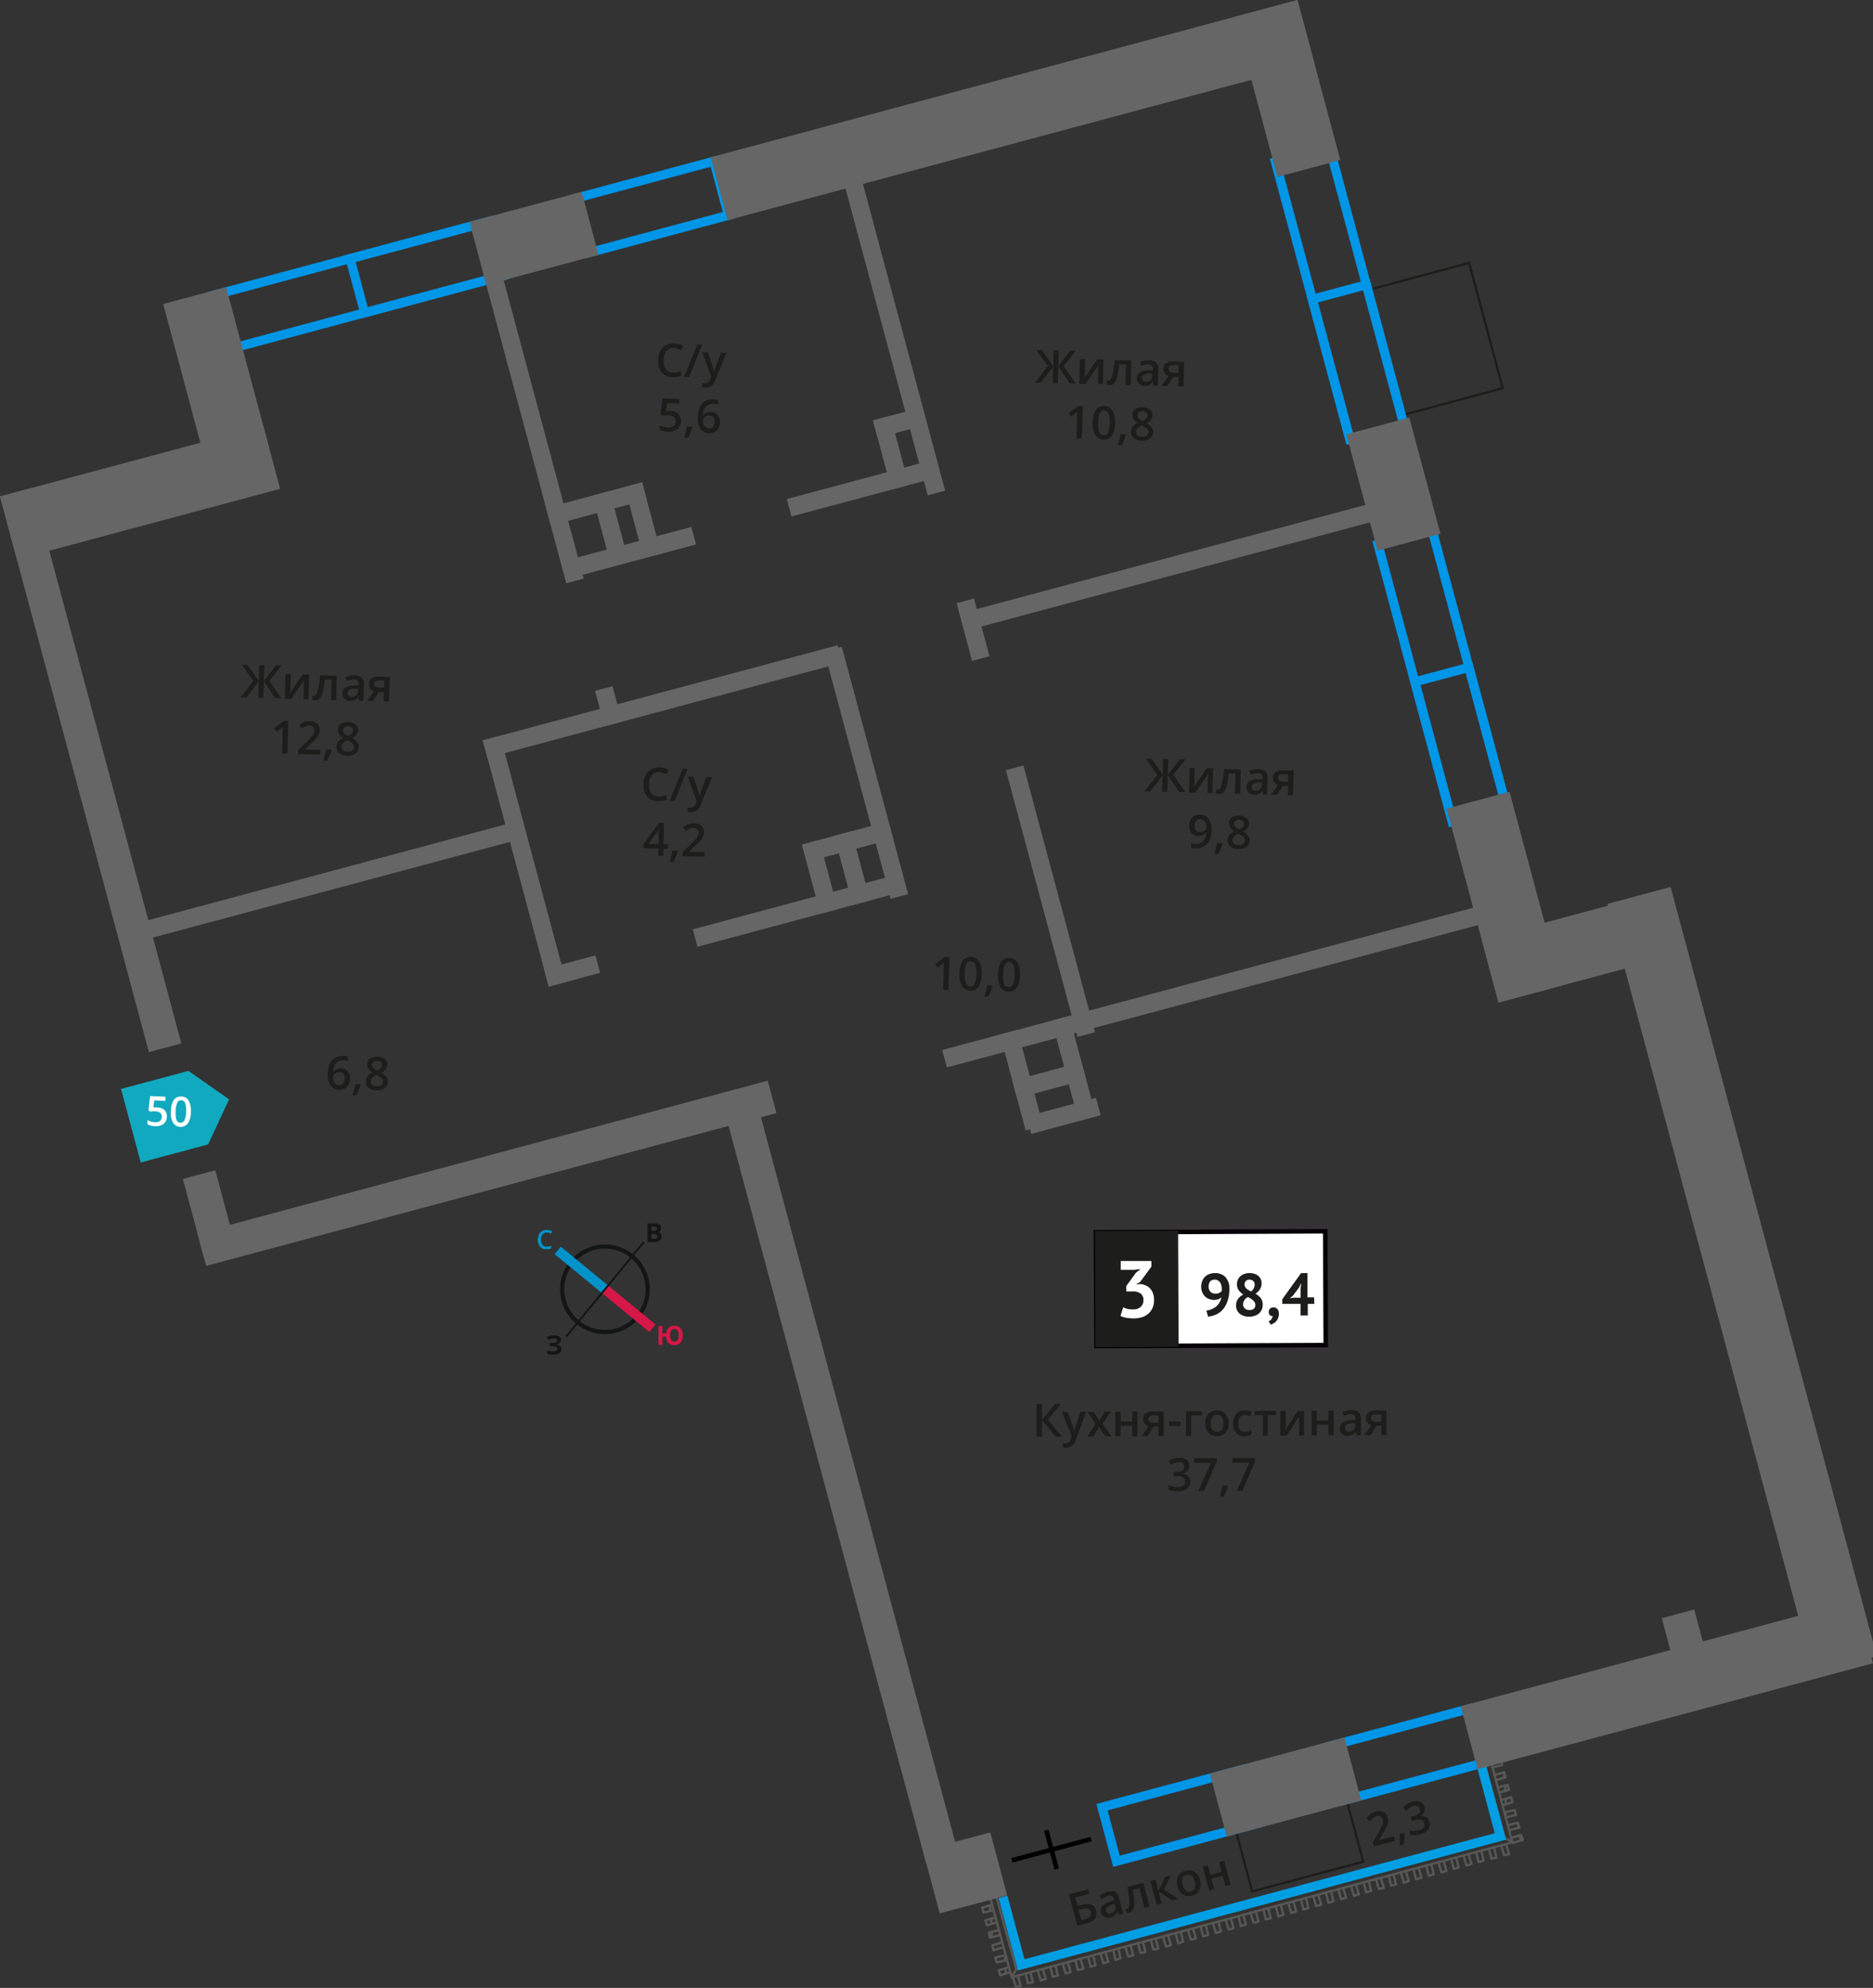 <svg xmlns="http://www.w3.org/2000/svg" width="144.41mm" height="153.24mm" viewBox="0 0 409.35 434.37">
  <rect x="0" y="0" width="409.35" height="434.37" fill="#333333" stroke="none"/>
  <defs>
    <style>
      .cls-1, .cls-12, .cls-13, .cls-14, .cls-2, .cls-3, .cls-5 {
        fill: none;
      }

      .cls-1 {
        stroke: #575756;
        stroke-linecap: round;
        stroke-linejoin: round;
      }

      .cls-1, .cls-10, .cls-3 {
        stroke-width: 0.5px;
      }

      .cls-2 {
        stroke: #009fe3;
        stroke-width: 2px;
      }

      .cls-12, .cls-13, .cls-14, .cls-2, .cls-3, .cls-5 {
        stroke-miterlimit: 10;
      }

      .cls-10, .cls-3 {
        stroke: #1d1d1b;
      }

      .cls-4 {
        fill: #0096e7;
      }

      .cls-5 {
        stroke: #000;
      }

      .cls-6 {
        fill: #666;
      }

      .cls-10, .cls-7 {
        fill: #1d1d1b;
      }

      .cls-8 {
        fill: #fff;
      }

      .cls-9 {
        fill: #050007;
      }

      .cls-10 {
        stroke-miterlimit: 22.93;
      }

      .cls-11 {
        fill: #11a9bf;
        fill-rule: evenodd;
      }

      .cls-12 {
        stroke: #141515;
        stroke-width: 0.91px;
      }

      .cls-13 {
        stroke: #0093ca;
      }

      .cls-13, .cls-14 {
        stroke-width: 2.13px;
      }

      .cls-14 {
        stroke: #d61747;
      }

      .cls-15 {
        fill: #141515;
      }

      .cls-16 {
        fill: #0093ca;
      }

      .cls-17 {
        fill: #d61747;
      }
    </style>
  </defs>
  <g id="text">
    <g>
      <line class="cls-1" x1="217.63" y1="413.92" x2="222.12" y2="430.28"/>
      <line class="cls-1" x1="221.11" y1="432.05" x2="216.3" y2="414.24"/>
      <line class="cls-1" x1="221.11" y1="432.05" x2="222.12" y2="430.28"/>
      <line class="cls-1" x1="222.12" y1="430.28" x2="328.86" y2="401.55"/>
      <line class="cls-1" x1="330.51" y1="402.56" x2="221.11" y2="432.05"/>
      <line class="cls-1" x1="330.51" y1="402.56" x2="328.86" y2="401.55"/>
      <line class="cls-1" x1="328.86" y1="401.55" x2="324.37" y2="385.19"/>
      <line class="cls-1" x1="325.82" y1="384.76" x2="330.51" y2="402.56"/>
      <line class="cls-1" x1="216.05" y1="414.35" x2="216.16" y2="414.72"/>
      <polyline class="cls-1" points="216.4 414.61 214.22 415.13 214.11 414.89"/>
      <line class="cls-1" x1="216.34" y1="416.4" x2="216.43" y2="417.49"/>
      <polyline class="cls-1" points="217.15 417.39 214.97 417.92 214.65 416.83 216.83 416.18"/>
      <line class="cls-1" x1="216.61" y1="419.17" x2="216.69" y2="420.38"/>
      <polyline class="cls-1" points="217.9 420.06 215.72 420.7 215.4 419.61 217.58 418.97"/>
      <line class="cls-1" x1="216.75" y1="422.18" x2="216.72" y2="423.26"/>
      <polyline class="cls-1" points="218.53 422.84 216.35 423.37 216.15 422.28 218.33 421.75"/>
      <polyline class="cls-1" points="219.28 425.51 217.1 426.15 216.9 425.07 219.08 424.42"/>
      <line class="cls-1" x1="219.71" y1="427.2" x2="219.67" y2="428.4"/>
      <polyline class="cls-1" points="220.03 428.29 217.85 428.82 217.53 427.73 219.83 427.21"/>
      <line class="cls-1" x1="219.73" y1="430.08" x2="219.81" y2="431.29"/>
      <polyline class="cls-1" points="220.78 430.96 218.6 431.61 218.28 430.52 220.46 429.87"/>
      <polyline class="cls-1" points="222.44 431.74 223.08 433.92 222 434.12 221.35 431.94"/>
      <polyline class="cls-1" points="225.22 430.99 225.75 433.17 224.66 433.37 224.14 431.19"/>
      <polyline class="cls-1" points="227.89 430.24 228.54 432.42 227.44 432.74 226.8 430.44"/>
      <polyline class="cls-1" points="230.68 429.49 231.2 431.67 230.11 431.99 229.58 429.81"/>
      <polyline class="cls-1" points="233.34 428.74 233.99 430.92 232.9 431.24 232.25 429.06"/>
      <polyline class="cls-1" points="236.13 427.99 236.78 430.17 235.56 430.49 235.04 428.31"/>
      <polyline class="cls-1" points="238.91 427.24 239.44 429.42 238.35 429.75 237.82 427.57"/>
      <polyline class="cls-1" points="241.58 426.49 242.23 428.67 241.14 429 240.49 426.81"/>
      <polyline class="cls-1" points="244.37 425.74 244.9 427.92 243.8 428.25 243.28 426.07"/>
      <polyline class="cls-1" points="247.03 424.99 247.68 427.29 246.59 427.5 245.94 425.32"/>
      <polyline class="cls-1" points="249.82 424.36 250.34 426.54 249.26 426.75 248.73 424.57"/>
      <polyline class="cls-1" points="252.6 423.62 253.13 425.8 252.04 426 251.52 423.82"/>
      <polyline class="cls-1" points="255.27 422.87 255.92 425.05 254.83 425.37 254.18 423.19"/>
      <polyline class="cls-1" points="258.06 422.12 258.58 424.3 257.49 424.62 256.96 422.44"/>
      <polyline class="cls-1" points="260.72 421.37 261.37 423.55 260.28 423.87 259.63 421.69"/>
      <polyline class="cls-1" points="263.51 420.62 264.04 422.8 262.95 423.12 262.42 420.94"/>
      <polyline class="cls-1" points="266.3 419.87 266.82 422.05 265.73 422.37 265.08 420.19"/>
      <polyline class="cls-1" points="268.96 419.12 269.61 421.3 268.52 421.63 267.87 419.44"/>
      <polyline class="cls-1" points="271.75 418.37 272.28 420.55 271.19 420.88 270.66 418.7"/>
      <polyline class="cls-1" points="274.42 417.62 275.06 419.92 273.97 420.13 273.32 417.94"/>
      <polyline class="cls-1" points="277.2 416.99 277.73 419.17 276.64 419.38 276.11 417.2"/>
      <polyline class="cls-1" points="279.87 416.24 280.51 418.43 279.42 418.75 278.78 416.45"/>
      <polyline class="cls-1" points="282.65 415.49 283.3 417.68 282.21 418 281.56 415.82"/>
      <polyline class="cls-1" points="285.44 414.75 285.96 416.93 284.87 417.25 284.35 415.07"/>
      <polyline class="cls-1" points="288.11 414 288.75 416.18 287.66 416.5 287.01 414.32"/>
      <polyline class="cls-1" points="290.89 413.25 291.42 415.43 290.33 415.75 289.8 413.57"/>
      <polyline class="cls-1" points="293.56 412.5 294.2 414.68 293.11 415 292.47 412.82"/>
      <polyline class="cls-1" points="296.34 411.75 296.99 413.93 295.9 414.26 295.25 412.07"/>
      <polyline class="cls-1" points="299.13 411 299.66 413.18 298.57 413.5 298.04 411.32"/>
      <polyline class="cls-1" points="301.79 410.37 302.44 412.55 301.35 412.76 300.71 410.57"/>
      <polyline class="cls-1" points="304.58 409.62 305.11 411.8 304.02 412 303.49 409.83"/>
      <polyline class="cls-1" points="307.25 408.87 307.89 411.05 306.8 411.38 306.16 409.07"/>
      <polyline class="cls-1" points="310.03 408.12 310.68 410.31 309.47 410.63 308.94 408.45"/>
      <polyline class="cls-1" points="312.82 407.38 313.35 409.56 312.26 409.88 311.73 407.7"/>
      <polyline class="cls-1" points="315.49 406.62 316.13 408.81 315.04 409.13 314.39 406.95"/>
      <polyline class="cls-1" points="318.27 405.88 318.8 408.06 317.71 408.38 317.18 406.2"/>
      <polyline class="cls-1" points="320.94 405.13 321.59 407.31 320.49 407.63 319.85 405.45"/>
      <polyline class="cls-1" points="323.73 404.38 324.25 406.56 323.16 406.88 322.63 404.7"/>
      <polyline class="cls-1" points="326.51 403.63 327.04 405.93 325.95 406.13 325.42 403.95"/>
      <polyline class="cls-1" points="329.17 403 329.82 405.18 328.73 405.39 328.09 403.2"/>
      <line class="cls-1" x1="332" y1="401.05" x2="332.56" y2="402.15"/>
      <line class="cls-1" x1="331.88" y1="401.05" x2="331.88" y2="401.17"/>
      <polyline class="cls-1" points="330.3 401.6 332.48 400.95 332.81 402.04 330.63 402.69 330.51 402.56"/>
      <line class="cls-1" x1="331.84" y1="398.77" x2="331.94" y2="399.37"/>
      <polyline class="cls-1" points="329.55 398.81 331.73 398.28 332.06 399.37 329.88 399.9"/>
      <line class="cls-1" x1="329.05" y1="396.03" x2="329.13" y2="397.11"/>
      <polyline class="cls-1" points="328.81 396.02 330.99 395.5 331.31 396.59 329.13 397.11"/>
      <line class="cls-1" x1="329.03" y1="393.03" x2="329.11" y2="394.23"/>
      <polyline class="cls-1" points="328.06 393.36 330.24 392.71 330.56 393.8 328.38 394.45"/>
      <line class="cls-1" x1="329" y1="390.15" x2="328.96" y2="391.35"/>
      <polyline class="cls-1" points="327.31 390.57 329.49 390.04 329.81 391.13 327.63 391.66"/>
      <line class="cls-1" x1="328.62" y1="387.25" x2="328.82" y2="388.46"/>
      <polyline class="cls-1" points="326.56 387.9 328.74 387.26 329.06 388.35 326.88 389"/>
      <polyline class="cls-1" points="325.81 385.12 328.11 384.59 328.31 385.68 326.13 386.21"/>
      <polyline class="cls-2" points="219.21 414.49 223.19 429.34 327.91 401.28 323.81 386"/>
      <rect class="cls-3" x="302.13" y="59.93" width="23.01" height="28.36" transform="translate(635.77 64.52) rotate(165)"/>
      <rect class="cls-3" x="271.15" y="394.06" width="25.11" height="16.26" transform="translate(661.83 717.25) rotate(165)"/>
      <path class="cls-4" d="M106.32,49.56l2.65,9.9L50.34,75.17l-2.65-9.9,58.63-15.71m1.41-2.45L45.24,63.86l3.69,13.76,62.49-16.75-3.69-13.76Z"/>
      <path class="cls-4" d="M106.32,49.56l2.65,9.9L80.38,67.12l-2.65-9.9,28.59-7.66m1.41-2.45-32.45,8.7L79,69.57l32.45-8.7-3.69-13.76Z"/>
      <path class="cls-4" d="M289.88,33.4,305.59,92l-9.89,2.65L280,36.05l9.89-2.65M291.3,31l-13.76,3.68,16.75,62.5L308,93.44,291.3,31Z"/>
      <path class="cls-4" d="M297.93,63.44,305.59,92l-9.89,2.65L288,66.09l9.89-2.65M299.35,61l-13.76,3.68,8.7,32.46L308,93.44,299.35,61Z"/>
      <path class="cls-4" d="M312.29,117,328,175.64l-9.9,2.65-15.71-58.63,9.9-2.65m1.41-2.45-13.76,3.69,16.75,62.49,13.76-3.68-16.75-62.5Z"/>
      <path class="cls-4" d="M320.34,147.05,328,175.64l-9.9,2.65-7.66-28.59,9.9-2.65m1.41-2.45L308,148.29l8.7,32.45,13.76-3.68-8.7-32.46Z"/>
      <path class="cls-4" d="M155.32,36.43l2.65,9.9L129.38,54l-2.65-9.9,28.59-7.66M156.74,34l-32.46,8.7L128,56.44l32.45-8.7L156.74,34Z"/>
      <path class="cls-4" d="M320.35,374.61l2.65,9.9-28.59,7.66-2.65-9.9,28.59-7.66m1.42-2.45-32.46,8.7L293,394.62l32.45-8.7-3.68-13.76Z"/>
      <path class="cls-4" d="M270.66,387.93l2.65,9.89-28.59,7.66-2.65-9.89,28.59-7.66m1.41-2.45-32.45,8.7,3.68,13.75,32.46-8.69-3.69-13.76Z"/>
      <g>
        <line class="cls-5" x1="238.47" y1="401.85" x2="221.15" y2="406.5"/>
        <line class="cls-5" x1="228.67" y1="399.94" x2="230.95" y2="408.41"/>
      </g>
      <rect class="cls-6" x="104.01" y="44.96" width="25.38" height="14.24" transform="translate(242.91 72.18) rotate(165)"/>
      <rect class="cls-6" x="154.92" y="16.94" width="132.75" height="14.24" transform="translate(441.27 -9.98) rotate(165)"/>
      <rect class="cls-6" x="319.57" y="361.02" width="89.46" height="14.24" transform="translate(811.46 629.45) rotate(165)"/>
      <rect class="cls-6" x="265.74" y="383.35" width="30.44" height="14.24" transform="translate(653.41 694.92) rotate(165)"/>
      <rect class="cls-6" x="203.26" y="402.12" width="15.26" height="14.24" transform="translate(520.53 749.96) rotate(165)"/>
      <rect class="cls-6" x="263.26" y="12.21" width="36.21" height="14.24" transform="translate(335.52 296.11) rotate(-105)"/>
      <rect class="cls-6" x="29.12" y="74.95" width="36.21" height="14.24" transform="translate(-19.82 148.93) rotate(-105)"/>
      <rect class="cls-6" x="291.38" y="98.67" width="26.31" height="14.24" transform="translate(281.17 427.32) rotate(-105)"/>
      <rect class="cls-6" x="306.79" y="188.92" width="43.86" height="14.24" transform="translate(224.43 564.29) rotate(-105)"/>
      <rect class="cls-6" x="293.39" y="274.47" width="173.3" height="14.24" transform="matrix(-0.26, -0.97, 0.97, -0.26, 206.41, 721.56)"/>
      <rect class="cls-6" x="324.96" y="199.67" width="41.68" height="14.24" transform="translate(-41.74 96.54) rotate(-15)"/>
      <rect class="cls-6" x="114.49" y="57.04" width="3.94" height="71.11" transform="translate(-20 33.3) rotate(-15)"/>
      <rect class="cls-6" x="131.02" y="150.3" width="3.94" height="7.97" transform="translate(-35.4 39.68) rotate(-15)"/>
      <rect class="cls-6" x="112.65" y="160.31" width="3.94" height="55.71" transform="translate(-44.79 36.08) rotate(-15)"/>
      <rect class="cls-6" x="186.38" y="140.55" width="3.94" height="55.71" transform="matrix(0.97, -0.26, 0.26, 0.97, -37.17, 54.49)"/>
      <rect class="cls-6" x="131.42" y="107.52" width="3.94" height="15.65" transform="translate(-25.31 38.45) rotate(-15)"/>
      <rect class="cls-6" x="138.48" y="105.63" width="3.94" height="15.65" transform="translate(-24.58 40.22) rotate(-15)"/>
      <rect class="cls-6" x="192.75" y="91.09" width="3.94" height="15.65" transform="translate(-18.97 53.77) rotate(-15)"/>
      <rect class="cls-6" x="193.32" y="36.61" width="3.94" height="72.35" transform="translate(-12.18 53.02) rotate(-15)"/>
      <rect class="cls-6" x="210.69" y="131.06" width="3.94" height="13.07" transform="translate(-28.37 59.73) rotate(-15)"/>
      <rect class="cls-6" x="226.44" y="166.34" width="3.94" height="60.09" transform="matrix(0.97, -0.26, 0.26, 0.97, -43.04, 65.81)"/>
      <rect class="cls-6" x="119.49" y="108.13" width="21.72" height="3.94" transform="translate(-24.05 37.49) rotate(-15)"/>
      <g>
        <rect class="cls-6" x="221.5" y="234.06" width="15.65" height="3.94" transform="translate(-53.28 67.4) rotate(-15)"/>
        <rect class="cls-6" x="223.4" y="241.13" width="15.65" height="3.94" transform="matrix(0.97, -0.26, 0.26, 0.97, -55.04, 68.13)"/>
        <rect class="cls-6" x="232.61" y="222.14" width="3.94" height="21.72" transform="translate(-52.31 68.65) rotate(-15)"/>
        <rect class="cls-6" x="221.29" y="225.17" width="3.94" height="21.72" transform="translate(-53.48 65.83) rotate(-15)"/>
      </g>
      <rect class="cls-6" x="177.2" y="183.77" width="3.94" height="15.65" transform="translate(-43.48 52.9) rotate(-15)"/>
      <rect class="cls-6" x="184.27" y="181.87" width="3.94" height="15.65" transform="translate(-42.75 54.66) rotate(-15)"/>
      <rect class="cls-6" x="175.85" y="182.25" width="16.45" height="3.94" transform="translate(-41.41 53.92) rotate(-15)"/>
      <rect class="cls-6" x="122.4" y="118.51" width="28.95" height="3.94" transform="matrix(0.97, -0.26, 0.26, 0.97, -26.52, 39.53)"/>
      <rect class="cls-6" x="104.65" y="151.31" width="80.28" height="3.94" transform="translate(-34.74 42.7) rotate(-15)"/>
      <rect class="cls-6" x="119.21" y="210.2" width="11.63" height="3.94" transform="translate(-50.65 39.59) rotate(-15)"/>
      <rect class="cls-6" x="151.13" y="196.96" width="46.62" height="3.94" transform="translate(-45.54 51.93) rotate(-15)"/>
      <rect class="cls-6" x="171.9" y="104.69" width="33.09" height="3.94" transform="translate(-21.18 52.41) rotate(-15)"/>
      <rect class="cls-6" x="191.12" y="90.44" width="10.45" height="3.94" transform="translate(-17.23 53.97) rotate(-15)"/>
      <rect class="cls-6" x="204.32" y="213.38" width="123.59" height="3.94" transform="translate(-46.67 76.21) rotate(-15)"/>
      <rect class="cls-6" x="209.45" y="121.59" width="94.38" height="3.94" transform="translate(-23.23 70.63) rotate(-15)"/>
      <rect class="cls-6" x="28.68" y="190.51" width="86.65" height="3.94" transform="translate(-47.36 25.2) rotate(-15)"/>
      <polygon class="cls-6" points="61.23 106.81 10.78 120.33 3.69 122.23 0 108.47 7.09 106.57 57.54 93.05 61.23 106.81"/>
      <rect class="cls-6" x="97.02" y="318.92" width="173.04" height="7.33" transform="translate(447.63 61.81) rotate(75)"/>
      <rect class="cls-6" x="362.99" y="353.84" width="10.08" height="7.33" transform="translate(618.11 -90.51) rotate(75)"/>
      <rect class="cls-6" x="41.91" y="252.71" width="129.03" height="7.33" transform="translate(275.58 476.47) rotate(165)"/>
      <polygon class="cls-6" points="39.63 228 32.54 229.9 3.69 122.23 0 108.47 7.09 106.57 10.78 120.33 39.63 228"/>
      <rect class="cls-6" x="36.84" y="261.68" width="17.99" height="7.33" transform="translate(290.28 152.4) rotate(75)"/>
      <g>
        <path class="cls-7" d="M239.56,417.51q.56,2.07-2.1,2.79l-2,.53-1.85-6.89,4.21-1.13.26,1-3.08.82.49,1.84.82-.22Q239,415.49,239.56,417.51Zm-3.23,2.07.81-.21a2.13,2.13,0,0,0,1.11-.59,1,1,0,0,0,.15-1,.94.94,0,0,0-.6-.72,2.59,2.59,0,0,0-1.39.1l-.67.18Z"/>
        <path class="cls-7" d="M244.64,418.37l-.42-.66h0a2.3,2.3,0,0,1-.58.85,2.49,2.49,0,0,1-.94.43,1.7,1.7,0,0,1-1.31-.09,1.63,1.63,0,0,1-.75-1.06,1.44,1.44,0,0,1,.28-1.38,3.5,3.5,0,0,1,1.7-.93l.89-.27-.07-.28a1.13,1.13,0,0,0-.43-.69,1,1,0,0,0-.79-.05,2.59,2.59,0,0,0-.74.32,6.45,6.45,0,0,0-.63.47l-.58-.69a4.22,4.22,0,0,1,.84-.59,4.39,4.39,0,0,1,.93-.37,2.29,2.29,0,0,1,1.61,0,1.77,1.77,0,0,1,.88,1.23l.94,3.51Zm-1.86-.31a1.37,1.37,0,0,0,.88-.6,1.23,1.23,0,0,0,.11-1l-.12-.45-.66.21a2.3,2.3,0,0,0-1.07.56.83.83,0,0,0-.16.81.71.71,0,0,0,.35.49A.89.89,0,0,0,242.78,418.06Z"/>
        <path class="cls-7" d="M251.26,416.6l-1.12.3L249,412.55l-1.44.38a19.37,19.37,0,0,1,.35,2.72,3.61,3.61,0,0,1-.22,1.54,1.2,1.2,0,0,1-.82.68,1.43,1.43,0,0,1-.63.06l-.24-.87a.92.92,0,0,0,.37,0c.32-.09.48-.52.47-1.29a21.84,21.84,0,0,0-.46-3.43l3.5-.94Z"/>
        <path class="cls-7" d="M254.68,410.09l1.22-.33-1.48,3.1,3.06,2.07-1.27.34-3-2,.7,2.65-1.1.29-1.4-5.21,1.11-.3.68,2.53Z"/>
        <path class="cls-7" d="M262.27,410.84a3,3,0,0,1-.12,2.17,2.44,2.44,0,0,1-1.64,1.21,2.59,2.59,0,0,1-1.38,0,2.24,2.24,0,0,1-1.11-.72,3.2,3.2,0,0,1-.69-1.35,2.91,2.91,0,0,1,.12-2.16,2.44,2.44,0,0,1,1.64-1.2,2.38,2.38,0,0,1,2,.25A2.89,2.89,0,0,1,262.27,410.84Zm-3.8,1c.32,1.21.93,1.69,1.82,1.45s1.16-1,.84-2.16-.93-1.67-1.81-1.43a1.15,1.15,0,0,0-.89.73A2.44,2.44,0,0,0,258.47,411.86Z"/>
        <path class="cls-7" d="M264,407.61l.56,2.09L267,409l-.56-2.09,1.11-.3,1.4,5.22-1.11.29-.61-2.24-2.45.65.6,2.25-1.11.3-1.4-5.22Z"/>
        <path class="cls-7" d="M304.92,402.22l-4.68,1.25-.22-.84,1.3-2.26a15.3,15.3,0,0,0,.73-1.42,2.7,2.7,0,0,0,.21-.74,1.92,1.92,0,0,0-.05-.67,1.05,1.05,0,0,0-.48-.66,1.11,1.11,0,0,0-.85-.06,2.24,2.24,0,0,0-.73.35,3.81,3.81,0,0,0-.71.76l-.79-.57a3.88,3.88,0,0,1,.93-1,3.37,3.37,0,0,1,1.1-.51,2.38,2.38,0,0,1,1.68.09,1.76,1.76,0,0,1,.94,1.2,2.45,2.45,0,0,1,.07.93,3.89,3.89,0,0,1-.28,1,13.66,13.66,0,0,1-.83,1.51l-.89,1.48v.05l3.27-.87Z"/>
        <path class="cls-7" d="M307,400.58a16.53,16.53,0,0,1-.22,2.48l-.82.22a23.51,23.51,0,0,0-.15-2.5l1.09-.29Z"/>
        <path class="cls-7" d="M311.33,394.81a1.74,1.74,0,0,1-.09,1.2,2,2,0,0,1-.92.87v0a2.15,2.15,0,0,1,1.38.18,1.52,1.52,0,0,1,.71,1,1.88,1.88,0,0,1-.29,1.72,3.36,3.36,0,0,1-1.85,1.08,4.72,4.72,0,0,1-2,.14l-.26-1a4.9,4.9,0,0,0,1,.08,4.21,4.21,0,0,0,1-.13,2.08,2.08,0,0,0,1.12-.62,1.13,1.13,0,0,0,.15-1,.91.91,0,0,0-.66-.69,2.9,2.9,0,0,0-1.44.11l-.6.16-.24-.9.61-.16c1.1-.3,1.54-.83,1.34-1.59a.86.86,0,0,0-.47-.6,1.32,1.32,0,0,0-.91,0,2.53,2.53,0,0,0-.73.32,3.47,3.47,0,0,0-.74.66l-.75-.63a3.71,3.71,0,0,1,2-1.29,2.72,2.72,0,0,1,1.75,0A1.55,1.55,0,0,1,311.33,394.81Z"/>
      </g>
      <g>
        <path class="cls-7" d="M252.94,169.3l-2.52-3.51,1.25,0,2.45,3.52.09-3.45,1.11,0-.09,3.45,2.63-3.39,1.25,0-2.7,3.38,2.63,3.76-1.29,0-2.52-3.69-.09,3.62L254,173l.09-3.61-2.7,3.55-1.3,0Z"/>
        <path class="cls-7" d="M261.1,167.8l-.07,2.77c0,.32,0,.8-.11,1.42l2.81-4.12,1.41,0-.14,5.4-1.11,0,.07-2.72c0-.15,0-.39.05-.73s.05-.58.06-.73l-2.8,4.11-1.41,0,.14-5.39Z"/>
        <path class="cls-7" d="M271.07,173.46l-1.16,0,.12-4.5-1.49,0a18.84,18.84,0,0,1-.44,2.71,3.58,3.58,0,0,1-.64,1.41,1.22,1.22,0,0,1-1,.42,1.48,1.48,0,0,1-.63-.12l0-.9a.94.94,0,0,0,.36.08c.33,0,.61-.36.81-1.1a20.06,20.06,0,0,0,.54-3.42l3.63.1Z"/>
        <path class="cls-7" d="M276.09,173.59l-.21-.75h0a2.32,2.32,0,0,1-.81.65,2.5,2.5,0,0,1-1,.15,1.76,1.76,0,0,1-1.23-.46,1.6,1.6,0,0,1-.41-1.23,1.4,1.4,0,0,1,.65-1.24,3.54,3.54,0,0,1,1.9-.42h.93V170a1.06,1.06,0,0,0-.22-.78,1,1,0,0,0-.74-.28,2.62,2.62,0,0,0-.8.1c-.26.08-.5.17-.74.27l-.35-.83a4.25,4.25,0,0,1,1-.32,5,5,0,0,1,1-.1,2.4,2.4,0,0,1,1.54.49A1.77,1.77,0,0,1,277,170l-.09,3.64Zm-1.69-.82a1.46,1.46,0,0,0,1-.32,1.26,1.26,0,0,0,.4-1V171h-.69a2.34,2.34,0,0,0-1.18.24.84.84,0,0,0-.39.73.69.69,0,0,0,.2.56A.91.91,0,0,0,274.4,172.77Z"/>
        <path class="cls-7" d="M279.06,173.67l-1.29,0,1.57-2.18a1.54,1.54,0,0,1-.85-.58,1.58,1.58,0,0,1-.29-1,1.48,1.48,0,0,1,.58-1.19,2.37,2.37,0,0,1,1.51-.39l2.46.06-.14,5.4-1.16,0,.06-2.08-1.09,0Zm.26-3.75a.7.7,0,0,0,.3.63,1.58,1.58,0,0,0,.84.23l1.07,0,0-1.6-1.25,0a1.15,1.15,0,0,0-.73.18A.71.71,0,0,0,279.32,169.92Z"/>
        <path class="cls-7" d="M264.79,181.21a4.84,4.84,0,0,1-.93,3.13,3.09,3.09,0,0,1-2.58,1,3.75,3.75,0,0,1-.93-.1l0-1a2.93,2.93,0,0,0,.87.14,2.22,2.22,0,0,0,1.75-.58,3,3,0,0,0,.68-1.94h-.06a1.78,1.78,0,0,1-.71.61,2.11,2.11,0,0,1-1,.17,1.91,1.91,0,0,1-1.48-.63,2.33,2.33,0,0,1-.5-1.63,2.47,2.47,0,0,1,.68-1.76,2.24,2.24,0,0,1,1.73-.62,2.39,2.39,0,0,1,1.31.4,2.36,2.36,0,0,1,.85,1.1A4.23,4.23,0,0,1,264.79,181.21ZM262.36,179a1.09,1.09,0,0,0-.92.37,1.64,1.64,0,0,0-.35,1.08,1.45,1.45,0,0,0,.27,1,1.14,1.14,0,0,0,.89.37,1.41,1.41,0,0,0,1-.32,1.08,1.08,0,0,0,.42-.8,1.87,1.87,0,0,0-.15-.82,1.34,1.34,0,0,0-.45-.61A1.2,1.2,0,0,0,262.36,179Z"/>
        <path class="cls-7" d="M267.17,184.32a17.55,17.55,0,0,1-.92,2.31l-.85,0a22.77,22.77,0,0,0,.57-2.44l1.13,0Z"/>
        <path class="cls-7" d="M270.84,178.23a2.56,2.56,0,0,1,1.59.51A1.53,1.53,0,0,1,273,180a2,2,0,0,1-1.37,1.71,3.26,3.26,0,0,1,1.17.92,1.63,1.63,0,0,1,.33,1,1.73,1.73,0,0,1-.68,1.4,2.73,2.73,0,0,1-1.77.48,2.81,2.81,0,0,1-1.79-.54,1.7,1.7,0,0,1-.61-1.43,1.77,1.77,0,0,1,.37-1.06,2.87,2.87,0,0,1,1.11-.82,2.7,2.7,0,0,1-.91-.85,1.73,1.73,0,0,1-.25-1,1.47,1.47,0,0,1,.64-1.22A2.55,2.55,0,0,1,270.84,178.23Zm-1.47,5.34a1,1,0,0,0,.34.8,1.53,1.53,0,0,0,1,.31,1.45,1.45,0,0,0,1-.27,1,1,0,0,0,.37-.78,1,1,0,0,0-.3-.73,3.18,3.18,0,0,0-1-.63l-.14-.07a2.54,2.54,0,0,0-.94.6A1.17,1.17,0,0,0,269.37,183.57Zm1.43-4.46a1.23,1.23,0,0,0-.79.22.8.8,0,0,0-.31.65.88.88,0,0,0,.09.46,1.29,1.29,0,0,0,.3.37,4.27,4.27,0,0,0,.69.41,2.43,2.43,0,0,0,.84-.52,1.07,1.07,0,0,0,.26-.66.82.82,0,0,0-.29-.67A1.24,1.24,0,0,0,270.8,179.11Z"/>
      </g>
      <g>
        <path class="cls-7" d="M55.38,148.8l-2.52-3.52,1.25,0,2.45,3.52.09-3.46,1.1,0-.09,3.46,2.63-3.39,1.25,0-2.69,3.38,2.62,3.76-1.29,0-2.52-3.68-.09,3.62-1.11,0,.09-3.62-2.7,3.55-1.3,0Z"/>
        <path class="cls-7" d="M63.54,147.3l-.07,2.77c0,.32,0,.79-.12,1.42l2.82-4.12,1.4,0-.14,5.4-1.1,0,.07-2.71c0-.16,0-.4,0-.73s0-.58.07-.73l-2.81,4.11-1.4,0,.14-5.4Z"/>
        <path class="cls-7" d="M73.5,153l-1.16,0,.12-4.5-1.49,0a17.53,17.53,0,0,1-.44,2.71,3.45,3.45,0,0,1-.64,1.4,1.19,1.19,0,0,1-1,.43,1.86,1.86,0,0,1-.63-.12l0-.9a1.17,1.17,0,0,0,.36.08c.33,0,.6-.36.81-1.11a20.29,20.29,0,0,0,.53-3.41l3.63.09Z"/>
        <path class="cls-7" d="M78.52,153.09l-.21-.76h0a2.27,2.27,0,0,1-.8.65,2.55,2.55,0,0,1-1,.15,1.68,1.68,0,0,1-1.23-.46,1.58,1.58,0,0,1-.42-1.23,1.42,1.42,0,0,1,.65-1.24,3.57,3.57,0,0,1,1.9-.41h.94v-.29a1.09,1.09,0,0,0-.22-.78,1,1,0,0,0-.74-.27,2.38,2.38,0,0,0-.8.1,5.05,5.05,0,0,0-.74.27l-.35-.83a4.26,4.26,0,0,1,1-.33,4.34,4.34,0,0,1,1-.09,2.32,2.32,0,0,1,1.54.49,1.72,1.72,0,0,1,.49,1.42l-.09,3.64Zm-1.69-.83a1.36,1.36,0,0,0,1-.32,1.3,1.3,0,0,0,.41-1v-.47l-.7,0a2.24,2.24,0,0,0-1.18.24.81.81,0,0,0-.39.73.7.7,0,0,0,.2.56A.88.88,0,0,0,76.83,152.26Z"/>
        <path class="cls-7" d="M81.49,153.17l-1.28,0L81.77,151a1.63,1.63,0,0,1-.85-.58,1.59,1.59,0,0,1-.28-1,1.41,1.41,0,0,1,.58-1.18,2.3,2.3,0,0,1,1.5-.39l2.46.06-.14,5.4-1.15,0,0-2.08-1.09,0Zm.26-3.76a.72.72,0,0,0,.3.63,1.5,1.5,0,0,0,.85.23l1.06,0,.05-1.6-1.25,0a1.12,1.12,0,0,0-.73.18A.67.67,0,0,0,81.75,149.41Z"/>
        <path class="cls-7" d="M62.81,164.69l-1.15,0,.12-4.61c0-.55,0-1,.07-1.31a2.44,2.44,0,0,1-.28.25c-.11.1-.48.39-1.12.87l-.55-.74L62,157.53l1,0Z"/>
        <path class="cls-7" d="M70,164.87l-4.83-.12,0-.87,1.89-1.8c.55-.55.92-.93,1.11-1.16a2.6,2.6,0,0,0,.4-.65,1.58,1.58,0,0,0,.14-.65,1,1,0,0,0-.27-.77,1.11,1.11,0,0,0-.79-.3,2.17,2.17,0,0,0-.8.13,4,4,0,0,0-.9.52l-.6-.77a4.1,4.1,0,0,1,1.17-.68,3.45,3.45,0,0,1,1.21-.18,2.4,2.4,0,0,1,1.58.56,1.75,1.75,0,0,1,.56,1.42,2.55,2.55,0,0,1-.19.91,3.79,3.79,0,0,1-.56.88,12.79,12.79,0,0,1-1.23,1.22l-1.27,1.17v.05l3.39.08Z"/>
        <path class="cls-7" d="M72.45,163.89a16.25,16.25,0,0,1-.92,2.31l-.84,0c.24-.87.43-1.69.56-2.44l1.13,0Z"/>
        <path class="cls-7" d="M76.12,157.8a2.51,2.51,0,0,1,1.6.51,1.49,1.49,0,0,1,.55,1.26,2,2,0,0,1-1.36,1.71,3.44,3.44,0,0,1,1.17.91,1.68,1.68,0,0,1,.33,1.05,1.77,1.77,0,0,1-.69,1.4,2.7,2.7,0,0,1-1.77.48,2.85,2.85,0,0,1-1.79-.54,1.66,1.66,0,0,1-.6-1.43,1.83,1.83,0,0,1,.36-1.06,2.91,2.91,0,0,1,1.12-.82,2.7,2.7,0,0,1-.91-.85,1.73,1.73,0,0,1-.25-1,1.43,1.43,0,0,1,.64-1.22A2.52,2.52,0,0,1,76.12,157.8Zm-1.46,5.34a1,1,0,0,0,.33.8,1.57,1.57,0,0,0,1,.31,1.49,1.49,0,0,0,1-.27,1,1,0,0,0,.37-.78,1,1,0,0,0-.3-.73,3.18,3.18,0,0,0-1-.63l-.14-.07a2.59,2.59,0,0,0-1,.6A1.21,1.21,0,0,0,74.66,163.14Zm1.43-4.46a1.22,1.22,0,0,0-.79.22.8.8,0,0,0-.32.65,1,1,0,0,0,.1.46,1.29,1.29,0,0,0,.3.37,3.69,3.69,0,0,0,.68.41,2.25,2.25,0,0,0,.84-.52,1,1,0,0,0,.26-.66.82.82,0,0,0-.28-.67A1.29,1.29,0,0,0,76.09,158.68Z"/>
      </g>
      <g>
        <path class="cls-7" d="M229,80l-2.52-3.52,1.25,0L230.18,80l.09-3.46,1.11,0L231.29,80l2.63-3.39,1.25,0L232.47,80l2.62,3.76-1.29,0-2.51-3.68-.1,3.62-1.11,0,.1-3.62-2.71,3.55-1.29,0Z"/>
        <path class="cls-7" d="M237.16,78.45l-.07,2.77c0,.32-.05.79-.12,1.42l2.82-4.12,1.4,0-.14,5.4-1.1,0,.07-2.71c0-.16,0-.4,0-.73s.05-.58.07-.73l-2.81,4.11-1.4,0,.14-5.4Z"/>
        <path class="cls-7" d="M247.13,84.11l-1.16,0,.11-4.5-1.48,0a18.84,18.84,0,0,1-.44,2.71,3.59,3.59,0,0,1-.64,1.4,1.21,1.21,0,0,1-1,.43,1.75,1.75,0,0,1-.62-.12l0-.9a.92.92,0,0,0,.36.07c.33,0,.6-.35.81-1.1a21.16,21.16,0,0,0,.54-3.41l3.63.09Z"/>
        <path class="cls-7" d="M252.14,84.24l-.21-.76h0a2.18,2.18,0,0,1-.8.65,2.55,2.55,0,0,1-1,.15,1.68,1.68,0,0,1-1.23-.46,1.62,1.62,0,0,1-.42-1.23,1.45,1.45,0,0,1,.66-1.24,3.55,3.55,0,0,1,1.9-.41h.93v-.29a1.14,1.14,0,0,0-.22-.78,1,1,0,0,0-.75-.27,2.32,2.32,0,0,0-.79.1,4.33,4.33,0,0,0-.74.27l-.35-.83a4.1,4.1,0,0,1,1-.33,4.34,4.34,0,0,1,1-.09,2.34,2.34,0,0,1,1.54.49,1.78,1.78,0,0,1,.49,1.42l-.1,3.64Zm-1.69-.83a1.42,1.42,0,0,0,1-.32,1.26,1.26,0,0,0,.4-1v-.47l-.69,0a2.28,2.28,0,0,0-1.19.24.78.78,0,0,0-.38.72.71.71,0,0,0,.2.57A.86.86,0,0,0,250.45,83.41Z"/>
        <path class="cls-7" d="M255.12,84.32l-1.29,0,1.56-2.17a1.54,1.54,0,0,1-1.13-1.59,1.44,1.44,0,0,1,.58-1.18,2.3,2.3,0,0,1,1.5-.39l2.46.06-.14,5.4-1.15,0,.06-2.08-1.09,0Zm.26-3.76a.67.67,0,0,0,.3.63,1.47,1.47,0,0,0,.84.23l1.07,0,0-1.6-1.25,0a1.13,1.13,0,0,0-.73.18A.69.69,0,0,0,255.38,80.56Z"/>
        <path class="cls-7" d="M236.43,95.84l-1.15,0,.12-4.61c0-.55,0-1,.08-1.31a2.63,2.63,0,0,1-.29.25q-.16.15-1.11.87l-.56-.74,2.14-1.59,1,0Z"/>
        <path class="cls-7" d="M243.7,92.45A5,5,0,0,1,243,95.2a2.25,2.25,0,0,1-3.63-.12,4.94,4.94,0,0,1-.55-2.75,5.22,5.22,0,0,1,.67-2.77,2.26,2.26,0,0,1,3.64.14A5,5,0,0,1,243.7,92.45ZM240,92.36a5.12,5.12,0,0,0,.24,2.09,1,1,0,0,0,.94.65,1,1,0,0,0,1-.61,5.18,5.18,0,0,0,.35-2.07,5.11,5.11,0,0,0-.25-2.08,1,1,0,0,0-.95-.67,1,1,0,0,0-1,.61A5.17,5.17,0,0,0,240,92.36Z"/>
        <path class="cls-7" d="M246.08,95a17.55,17.55,0,0,1-.92,2.31l-.85,0a23.34,23.34,0,0,0,.57-2.44l1.13,0Z"/>
        <path class="cls-7" d="M249.75,89a2.44,2.44,0,0,1,1.59.51,1.53,1.53,0,0,1,.56,1.26,2,2,0,0,1-1.37,1.71,3.25,3.25,0,0,1,1.17.91,1.68,1.68,0,0,1,.33,1,1.73,1.73,0,0,1-.68,1.4,2.73,2.73,0,0,1-1.77.48,2.81,2.81,0,0,1-1.79-.54,1.7,1.7,0,0,1-.61-1.43,1.77,1.77,0,0,1,.37-1.06,2.87,2.87,0,0,1,1.11-.82,2.7,2.7,0,0,1-.91-.85,1.73,1.73,0,0,1-.25-1,1.46,1.46,0,0,1,.64-1.22A2.55,2.55,0,0,1,249.75,89Zm-1.47,5.34a1,1,0,0,0,.34.8,1.59,1.59,0,0,0,1,.31,1.45,1.45,0,0,0,1-.27,1,1,0,0,0,.37-.78,1,1,0,0,0-.3-.73,3.18,3.18,0,0,0-1-.63l-.14-.07a2.54,2.54,0,0,0-.94.6A1.17,1.17,0,0,0,248.28,94.29Zm1.43-4.46a1.23,1.23,0,0,0-.79.22.79.79,0,0,0-.31.65.88.88,0,0,0,.09.46,1.29,1.29,0,0,0,.3.37,4.27,4.27,0,0,0,.69.41,2.43,2.43,0,0,0,.84-.52,1.07,1.07,0,0,0,.26-.66.82.82,0,0,0-.29-.67A1.24,1.24,0,0,0,249.71,89.83Z"/>
      </g>
      <g>
        <path class="cls-7" d="M144.08,168.7a1.93,1.93,0,0,0-1.6.67,3.15,3.15,0,0,0-.63,1.95,3,3,0,0,0,.51,2,1.94,1.94,0,0,0,1.58.72,4.19,4.19,0,0,0,.88-.07,7.61,7.61,0,0,0,.89-.21l0,1a5.31,5.31,0,0,1-1.92.27,3.06,3.06,0,0,1-2.38-1,4,4,0,0,1-.77-2.74,4.51,4.51,0,0,1,.46-1.94,3,3,0,0,1,1.21-1.24,3.51,3.51,0,0,1,1.83-.4,4.53,4.53,0,0,1,2,.51l-.45,1a5.78,5.78,0,0,0-.76-.32A2.84,2.84,0,0,0,144.08,168.7Z"/>
        <path class="cls-7" d="M150.28,168,147.44,175l-1.08,0,2.84-7.07Z"/>
        <path class="cls-7" d="M150.32,169.7l1.25,0,1,3.09a6.35,6.35,0,0,1,.3,1.24h0c0-.18.1-.39.18-.65s.53-1.45,1.34-3.6l1.24,0-2.47,6.06a2.2,2.2,0,0,1-2.14,1.63,3.57,3.57,0,0,1-.74-.11l0-.9a3.29,3.29,0,0,0,.59.07,1.22,1.22,0,0,0,1.19-.93l.21-.5Z"/>
        <path class="cls-7" d="M146,185.44l-1,0,0,1.56-1.12,0,0-1.56-3.26-.08,0-.88,3.38-4.64,1.12,0-.12,4.65,1,0Zm-2.06-1,0-1.79c0-.64.05-1.16.09-1.57h0a5.72,5.72,0,0,1-.45.77l-1.84,2.53Z"/>
        <path class="cls-7" d="M148.13,186a16.77,16.77,0,0,1-.92,2.32l-.84,0a23.2,23.2,0,0,0,.57-2.43l1.12,0Z"/>
        <path class="cls-7" d="M154,187.2l-4.84-.12,0-.87,1.88-1.8c.56-.55.93-.93,1.12-1.16a2.94,2.94,0,0,0,.4-.65,1.76,1.76,0,0,0,.14-.65,1,1,0,0,0-.27-.77,1.12,1.12,0,0,0-.8-.3,2.12,2.12,0,0,0-.79.13,3.71,3.71,0,0,0-.9.53l-.6-.78a4,4,0,0,1,1.17-.68,3.43,3.43,0,0,1,1.2-.18,2.43,2.43,0,0,1,1.59.56,1.79,1.79,0,0,1,.56,1.42,2.36,2.36,0,0,1-.2.91,3.73,3.73,0,0,1-.55.88,12.79,12.79,0,0,1-1.23,1.22l-1.27,1.17v.05l3.39.08Z"/>
      </g>
      <g>
        <path class="cls-7" d="M71.62,234.84c.07-2.79,1.25-4.16,3.52-4.1a4.44,4.44,0,0,1,.91.11l0,1a3.45,3.45,0,0,0-.85-.13,2.28,2.28,0,0,0-1.74.58,3,3,0,0,0-.68,1.95h.06a1.57,1.57,0,0,1,.66-.59,2,2,0,0,1,1-.19,1.91,1.91,0,0,1,1.5.63,2.31,2.31,0,0,1,.5,1.63,2.46,2.46,0,0,1-.67,1.76,2.32,2.32,0,0,1-1.73.61,2.4,2.4,0,0,1-1.32-.41,2.29,2.29,0,0,1-.85-1.09A4.28,4.28,0,0,1,71.62,234.84Zm2.43,2.26a1.11,1.11,0,0,0,.92-.36,1.64,1.64,0,0,0,.35-1.08,1.45,1.45,0,0,0-.27-1,1.13,1.13,0,0,0-.89-.38,1.45,1.45,0,0,0-.69.14,1.31,1.31,0,0,0-.51.42,1,1,0,0,0-.19.56,1.82,1.82,0,0,0,.34,1.17A1.18,1.18,0,0,0,74.05,237.1Z"/>
        <path class="cls-7" d="M78.83,237a16.77,16.77,0,0,1-.92,2.32l-.85,0a23.2,23.2,0,0,0,.57-2.43l1.13,0Z"/>
        <path class="cls-7" d="M82.5,230.93a2.54,2.54,0,0,1,1.59.51,1.5,1.5,0,0,1,.56,1.26,2,2,0,0,1-1.36,1.72,3.32,3.32,0,0,1,1.17.91,1.64,1.64,0,0,1,.32,1,1.72,1.72,0,0,1-.68,1.4,2.64,2.64,0,0,1-1.77.49,2.83,2.83,0,0,1-1.79-.55,1.65,1.65,0,0,1-.6-1.42,1.86,1.86,0,0,1,.36-1.07,2.73,2.73,0,0,1,1.12-.81,2.8,2.8,0,0,1-.91-.85,1.77,1.77,0,0,1-.26-1,1.51,1.51,0,0,1,.64-1.22A2.68,2.68,0,0,1,82.5,230.93ZM81,236.28a.93.93,0,0,0,.33.79,1.47,1.47,0,0,0,1,.31,1.55,1.55,0,0,0,1-.26,1,1,0,0,0,.37-.78,1,1,0,0,0-.31-.73,3,3,0,0,0-1-.64l-.14-.06a2.42,2.42,0,0,0-.94.6A1.14,1.14,0,0,0,81,236.28Zm1.43-4.46a1.2,1.2,0,0,0-.8.22.8.8,0,0,0-.31.65.93.93,0,0,0,.09.45,1.08,1.08,0,0,0,.31.37,3.21,3.21,0,0,0,.68.41,2.29,2.29,0,0,0,.84-.52,1,1,0,0,0,.26-.66.78.78,0,0,0-.28-.66A1.17,1.17,0,0,0,82.47,231.82Z"/>
      </g>
      <g>
        <path class="cls-7" d="M207.28,216.24l-1.15,0,.12-4.61c0-.55,0-1,.07-1.31a2.44,2.44,0,0,1-.28.25c-.11.1-.48.39-1.12.87l-.55-.74,2.14-1.59,1,0Z"/>
        <path class="cls-7" d="M214.55,212.86a5.06,5.06,0,0,1-.67,2.74,2.26,2.26,0,0,1-3.64-.12,5,5,0,0,1-.54-2.75,5.13,5.13,0,0,1,.67-2.77,2,2,0,0,1,1.85-.85,2,2,0,0,1,1.78,1A5,5,0,0,1,214.55,212.86Zm-3.69-.1a5.26,5.26,0,0,0,.25,2.09,1,1,0,0,0,1.92,0,4.94,4.94,0,0,0,.36-2.07,5.11,5.11,0,0,0-.25-2.08,1,1,0,0,0-.95-.67,1,1,0,0,0-1,.61A5.13,5.13,0,0,0,210.86,212.76Z"/>
        <path class="cls-7" d="M216.92,215.44a16.25,16.25,0,0,1-.92,2.31l-.84,0a22.6,22.6,0,0,0,.56-2.44l1.13,0Z"/>
        <path class="cls-7" d="M222.92,213.07a5,5,0,0,1-.67,2.75,2.25,2.25,0,0,1-3.63-.12,6.61,6.61,0,0,1,.13-5.52,2.26,2.26,0,0,1,3.63.13A5.09,5.09,0,0,1,222.92,213.07Zm-3.68-.09a5.12,5.12,0,0,0,.24,2.09,1.05,1.05,0,0,0,1.93,0,7.22,7.22,0,0,0,.11-4.15,1,1,0,0,0-1.93-.06A5.13,5.13,0,0,0,219.24,213Z"/>
      </g>
      <g>
        <path class="cls-7" d="M147.27,76a1.93,1.93,0,0,0-1.6.68,3,3,0,0,0-.63,2,3.08,3.08,0,0,0,.5,2,1.94,1.94,0,0,0,1.59.71,4.29,4.29,0,0,0,.88-.06l.89-.21,0,1a5.23,5.23,0,0,1-1.91.27,3,3,0,0,1-2.38-1,3.9,3.9,0,0,1-.77-2.73,4.37,4.37,0,0,1,.46-1.94,2.87,2.87,0,0,1,1.21-1.25,3.67,3.67,0,0,1,1.82-.4,4.41,4.41,0,0,1,2,.52l-.44,1a5.78,5.78,0,0,0-.76-.32A2.66,2.66,0,0,0,147.27,76Z"/>
        <path class="cls-7" d="M153.46,75.29l-2.84,7.06-1.08,0,2.85-7.07Z"/>
        <path class="cls-7" d="M153.5,77l1.25,0,1,3.09a6.35,6.35,0,0,1,.3,1.24h0a3.85,3.85,0,0,1,.18-.65c.08-.25.53-1.46,1.33-3.61l1.24,0-2.47,6a2.19,2.19,0,0,1-2.14,1.63,3.66,3.66,0,0,1-.74-.1l0-.91a2.65,2.65,0,0,0,.59.07,1.21,1.21,0,0,0,1.2-.93l.21-.5Z"/>
        <path class="cls-7" d="M146.55,89.79a2.45,2.45,0,0,1,1.69.62,2,2,0,0,1,.59,1.57,2.29,2.29,0,0,1-.76,1.77,3,3,0,0,1-2,.59,3.82,3.82,0,0,1-1.87-.44l0-1a3.33,3.33,0,0,0,.9.37,4.24,4.24,0,0,0,.95.15,1.78,1.78,0,0,0,1.19-.32,1.27,1.27,0,0,0,.43-1c0-.85-.51-1.29-1.6-1.32a3,3,0,0,0-.57,0,4.34,4.34,0,0,0-.59.09l-.5-.32.36-3.48,3.71.1,0,1-2.7-.07-.2,1.76.41-.05A5.28,5.28,0,0,1,146.55,89.79Z"/>
        <path class="cls-7" d="M151.32,93.33a16.25,16.25,0,0,1-.92,2.31l-.85,0a23.34,23.34,0,0,0,.57-2.44l1.13,0Z"/>
        <path class="cls-7" d="M152.49,91.36q.1-4.19,3.52-4.1a4.33,4.33,0,0,1,.9.11l0,1a3.11,3.11,0,0,0-.86-.13,2.27,2.27,0,0,0-1.74.57,3,3,0,0,0-.67,2h.06a1.57,1.57,0,0,1,.66-.59,2,2,0,0,1,1-.19,1.93,1.93,0,0,1,1.49.63,2.31,2.31,0,0,1,.51,1.63,2.45,2.45,0,0,1-.68,1.76,2.27,2.27,0,0,1-1.73.61,2.4,2.4,0,0,1-1.32-.41,2.33,2.33,0,0,1-.84-1.09A4.28,4.28,0,0,1,152.49,91.36Zm2.43,2.26a1.12,1.12,0,0,0,.92-.36,1.64,1.64,0,0,0,.35-1.08,1.4,1.4,0,0,0-.28-1,1.11,1.11,0,0,0-.89-.38,1.58,1.58,0,0,0-.69.14,1.17,1.17,0,0,0-.5.43,1,1,0,0,0-.2.55,1.83,1.83,0,0,0,.35,1.17A1.16,1.16,0,0,0,154.92,93.62Z"/>
      </g>
      <g>
        <g>
          <path class="cls-7" d="M232.09,313.91h-1.37l-3-3.6,0,3.62h-1.17l0-7.14h1.17v3.45l2.88-3.47h1.28l-2.87,3.46Z"/>
          <path class="cls-7" d="M232.07,308.51h1.25l1.11,3.06a5.7,5.7,0,0,1,.34,1.23h0a4.88,4.88,0,0,1,.15-.66c.08-.25.49-1.47,1.23-3.64h1.24l-2.28,6.13a2.19,2.19,0,0,1-2.1,1.69,2.63,2.63,0,0,1-.74-.08v-.9a3.42,3.42,0,0,0,.59.05,1.2,1.2,0,0,0,1.16-1l.2-.5Z"/>
          <path class="cls-7" d="M239.46,311.11l-1.82-2.63H239l1.24,1.89,1.23-1.9h1.3l-1.81,2.65,1.92,2.75h-1.3l-1.34-2-1.32,2h-1.3Z"/>
          <path class="cls-7" d="M244.9,308.45v2.17h2.55v-2.17h1.14l0,5.4h-1.15v-2.33h-2.54v2.33h-1.15l0-5.4Z"/>
          <path class="cls-7" d="M250.81,313.82h-1.28l1.49-2.22a1.61,1.61,0,0,1-.86-.56,1.55,1.55,0,0,1-.32-1,1.46,1.46,0,0,1,.54-1.2,2.35,2.35,0,0,1,1.5-.44h2.46l0,5.4h-1.15v-2.08h-1.09Zm.15-3.76a.68.68,0,0,0,.32.62,1.51,1.51,0,0,0,.85.21h1.07v-1.6h-1.25a1.2,1.2,0,0,0-.73.2A.67.67,0,0,0,251,310.06Z"/>
          <path class="cls-7" d="M255.52,311.61v-1H258v1Z"/>
          <path class="cls-7" d="M262.69,308.37v.9h-2.34l0,4.5h-1.15l0-5.4Z"/>
          <path class="cls-7" d="M268.53,311a3,3,0,0,1-.67,2.07,2.41,2.41,0,0,1-1.89.75,2.69,2.69,0,0,1-1.34-.33,2.31,2.31,0,0,1-.9-1,3.32,3.32,0,0,1-.31-1.48,2.9,2.9,0,0,1,.66-2.06,2.45,2.45,0,0,1,1.9-.74,2.33,2.33,0,0,1,1.85.74A2.94,2.94,0,0,1,268.53,311Zm-3.93,0c0,1.25.47,1.87,1.39,1.87s1.36-.63,1.36-1.88-.47-1.85-1.39-1.85a1.18,1.18,0,0,0-1,.49A2.42,2.42,0,0,0,264.6,311.05Z"/>
          <path class="cls-7" d="M272,313.83a2.4,2.4,0,0,1-1.87-.71,3.61,3.61,0,0,1,0-4.15,2.45,2.45,0,0,1,1.92-.74,3.62,3.62,0,0,1,1.54.31l-.34.92a3.67,3.67,0,0,0-1.2-.27c-.94,0-1.4.62-1.39,1.86a2.27,2.27,0,0,0,.35,1.37,1.23,1.23,0,0,0,1,.45,2.83,2.83,0,0,0,1.44-.39v1a2.22,2.22,0,0,1-.66.26A3.92,3.92,0,0,1,272,313.83Z"/>
          <path class="cls-7" d="M278.84,308.3v.9h-1.76l0,4.51H276l0-4.5h-1.76v-.9Z"/>
          <path class="cls-7" d="M281,308.29v2.77c0,.32,0,.79-.07,1.42l2.69-4.2H285l0,5.4h-1.1l0-2.71c0-.15,0-.4,0-.73s0-.58,0-.74l-2.68,4.2h-1.4l0-5.4Z"/>
          <path class="cls-7" d="M287.8,308.26v2.16h2.54v-2.16h1.15l0,5.4h-1.14l0-2.33h-2.54v2.33h-1.15l0-5.4Z"/>
          <path class="cls-7" d="M296.53,313.62l-.23-.75h0a2.22,2.22,0,0,1-.78.67,2.65,2.65,0,0,1-1,.19,1.7,1.7,0,0,1-1.24-.43,1.58,1.58,0,0,1-.45-1.21,1.43,1.43,0,0,1,.61-1.27,3.62,3.62,0,0,1,1.89-.47l.93,0V310a1.05,1.05,0,0,0-.25-.77,1,1,0,0,0-.75-.25,2.61,2.61,0,0,0-.79.12,5.29,5.29,0,0,0-.73.29l-.38-.82a4,4,0,0,1,1-.35,4.45,4.45,0,0,1,1-.12,2.31,2.31,0,0,1,1.56.44,1.79,1.79,0,0,1,.53,1.41v3.63Zm-1.71-.78a1.37,1.37,0,0,0,1-.35,1.27,1.27,0,0,0,.38-1V311l-.69,0a2.51,2.51,0,0,0-1.18.28.83.83,0,0,0-.36.74.73.73,0,0,0,.21.56A.9.9,0,0,0,294.82,312.84Z"/>
          <path class="cls-7" d="M299.51,313.61h-1.29l1.5-2.22a1.5,1.5,0,0,1-1.18-1.55,1.43,1.43,0,0,1,.54-1.2,2.32,2.32,0,0,1,1.49-.44H303l0,5.4H301.9v-2.08h-1.08Zm.15-3.77a.7.7,0,0,0,.31.63,1.62,1.62,0,0,0,.85.2h1.07v-1.6h-1.25a1.16,1.16,0,0,0-.72.2A.67.67,0,0,0,299.66,309.84Z"/>
          <path class="cls-7" d="M259.91,320.28a1.6,1.6,0,0,1-.39,1.14,2,2,0,0,1-1.11.61v0a2.08,2.08,0,0,1,1.29.53,1.51,1.51,0,0,1,.44,1.13,1.89,1.89,0,0,1-.72,1.59,3.27,3.27,0,0,1-2.07.57,4.61,4.61,0,0,1-2-.38v-1a4.68,4.68,0,0,0,1,.35,3.7,3.7,0,0,0,1,.11,2,2,0,0,0,1.24-.31,1.1,1.1,0,0,0,.41-.95.92.92,0,0,0-.46-.84,2.8,2.8,0,0,0-1.43-.26h-.62v-.93h.63c1.14,0,1.71-.4,1.7-1.19a.85.85,0,0,0-.3-.7,1.32,1.32,0,0,0-.88-.25,2.54,2.54,0,0,0-.78.12,4.11,4.11,0,0,0-.89.45l-.56-.8a3.74,3.74,0,0,1,2.28-.73,2.69,2.69,0,0,1,1.68.46A1.49,1.49,0,0,1,259.91,320.28Z"/>
          <path class="cls-7" d="M261.89,325.77l2.79-6.13-3.71,0v-1l4.93,0v.8l-2.78,6.34Z"/>
          <path class="cls-7" d="M268.35,324.69a16.36,16.36,0,0,1-.85,2.35h-.84c.22-.88.38-1.7.49-2.45h1.13Z"/>
          <path class="cls-7" d="M270.27,325.74l2.79-6.13h-3.71v-1l4.94,0v.8l-2.77,6.34Z"/>
        </g>
        <g>
          <rect class="cls-8" x="239.58" y="269.16" width="50.11" height="24.87" transform="translate(-1.25 1.18) rotate(-0.26)"/>
          <path class="cls-9" d="M289.14,269.54l-49.11.22.1,23.88,49.12-.22Zm-49.61-.76,50.6-.23.11,25.86-51.09.22L239,268.78Z"/>
          <rect class="cls-10" x="239.58" y="269.23" width="17.68" height="24.87" transform="translate(-1.25 1.11) rotate(-0.26)"/>
          <g>
            <path class="cls-7" d="M262.52,281.27a3.43,3.43,0,0,1,.19-1.22,2.58,2.58,0,0,1,.59-1,2.83,2.83,0,0,1,.93-.63,3.34,3.34,0,0,1,1.27-.23,3,3,0,0,1,2.32.87,3.56,3.56,0,0,1,.86,2.56,7.91,7.91,0,0,1-.38,2.62,5.34,5.34,0,0,1-1,1.84,4.31,4.31,0,0,1-1.49,1.14,5.47,5.47,0,0,1-1.78.48l-.38-1.33a4.08,4.08,0,0,0,1.28-.36,3.38,3.38,0,0,0,1-.65,3.33,3.33,0,0,0,.66-.88,3.73,3.73,0,0,0,.36-1.05,1.64,1.64,0,0,1-.68.47,2.68,2.68,0,0,1-.95.14,3.08,3.08,0,0,1-1-.17,2.51,2.51,0,0,1-.88-.51,2.71,2.71,0,0,1-.63-.87A3,3,0,0,1,262.52,281.27Zm1.64-.1a1.46,1.46,0,0,0,.42,1.13,1.51,1.51,0,0,0,1.05.37,2,2,0,0,0,.87-.17,1.5,1.5,0,0,0,.52-.42,3.32,3.32,0,0,0,0-.53,2.44,2.44,0,0,0-.1-.71,1.81,1.81,0,0,0-.28-.63,1.41,1.41,0,0,0-.48-.43,1.32,1.32,0,0,0-.7-.16,1.23,1.23,0,0,0-1,.41A1.69,1.69,0,0,0,264.16,281.17Z"/>
            <path class="cls-7" d="M270.14,285.29a2.57,2.57,0,0,1,.12-.82,1.9,1.9,0,0,1,.33-.65,2.84,2.84,0,0,1,.5-.54,7,7,0,0,1,.63-.43,3.46,3.46,0,0,1-1-.93,2.28,2.28,0,0,1-.38-1.31,2.34,2.34,0,0,1,.19-.95,2.07,2.07,0,0,1,.54-.77,2.69,2.69,0,0,1,.87-.52,3.69,3.69,0,0,1,1.15-.19,3.29,3.29,0,0,1,1.07.16,2.44,2.44,0,0,1,.83.44,2,2,0,0,1,.54.69,2.28,2.28,0,0,1,.19.91,2.39,2.39,0,0,1-.34,1.31,3.51,3.51,0,0,1-1,1,3.67,3.67,0,0,1,1.19,1,2.29,2.29,0,0,1,.4,1.41,2.42,2.42,0,0,1-.81,1.88,2.62,2.62,0,0,1-.94.53,3.51,3.51,0,0,1-1.2.2,4,4,0,0,1-1.18-.17,2.78,2.78,0,0,1-.9-.49,2.11,2.11,0,0,1-.58-.75A2.47,2.47,0,0,1,270.14,285.29Zm4.21-.19a1.16,1.16,0,0,0-.15-.55,2,2,0,0,0-.38-.45,3.34,3.34,0,0,0-.51-.37c-.18-.11-.37-.22-.57-.32a2.16,2.16,0,0,0-.83.77,1.66,1.66,0,0,0-.23.81,1.21,1.21,0,0,0,.36.89,1.33,1.33,0,0,0,1,.37A1.48,1.48,0,0,0,274,286,1,1,0,0,0,274.35,285.1ZM272,280.63a1.2,1.2,0,0,0,.12.55,1.42,1.42,0,0,0,.32.41,3.13,3.13,0,0,0,.46.32,5.36,5.36,0,0,0,.53.28,1.92,1.92,0,0,0,.78-1.46,1,1,0,0,0-.32-.83,1.15,1.15,0,0,0-.78-.28,1,1,0,0,0-1.11,1Z"/>
            <path class="cls-7" d="M277.3,286.65a.94.94,0,0,1,.29-.71,1.08,1.08,0,0,1,.72-.26,1.1,1.1,0,0,1,.87.36,1.49,1.49,0,0,1,.32,1,2.57,2.57,0,0,1-.18,1,2.4,2.4,0,0,1-.45.71,2.57,2.57,0,0,1-.57.44,4.26,4.26,0,0,1-.56.25l-.49-.71a1.5,1.5,0,0,0,.61-.47,1.21,1.21,0,0,0,.28-.69.78.78,0,0,1-.57-.18A.89.89,0,0,1,277.3,286.65Z"/>
            <path class="cls-7" d="M287.25,284.9h-1.43v2.55h-1.58v-2.55l-4,0v-1l4.11-5.71h1.4l0,5.29h1.44Zm-3-3.34.12-1.1h-.06l-.44.94-1.35,1.77-.65.5.84-.11h1.55Z"/>
          </g>
          <path class="cls-8" d="M247.69,286.11a2.24,2.24,0,0,0,1.65-.58,1.9,1.9,0,0,0,.56-1.41,1.74,1.74,0,0,0-.6-1.47,3,3,0,0,0-1.88-.46h-1.26V281l2.11-2.9,1-.79-1.38.16h-2.95v-1.93l6.7,0v1.25l-2.46,3.32-.77.48v.09l.74-.11a3.58,3.58,0,0,1,1.16.28,2.76,2.76,0,0,1,1,.65,3.13,3.13,0,0,1,.66,1.06,3.83,3.83,0,0,1,.25,1.45,4.27,4.27,0,0,1-.33,1.79,3.63,3.63,0,0,1-.94,1.27,4,4,0,0,1-1.41.76,6,6,0,0,1-1.73.25,9.86,9.86,0,0,1-1.6-.13,4.67,4.67,0,0,1-1.33-.4l.6-1.9a4.81,4.81,0,0,0,1,.37A5.25,5.25,0,0,0,247.69,286.11Z"/>
        </g>
      </g>
      <polygon class="cls-11" points="41.19 234 41.19 234 45.63 237.11 50.07 240.22 47.78 245.14 45.49 250.06 45.49 250.06 45.49 250.06 30.76 254.01 26.45 237.94 41.18 234 41.19 234"/>
      <g>
        <path class="cls-8" d="M34.43,242a2.16,2.16,0,0,1,1.52.57,1.79,1.79,0,0,1,.51,1.42,2,2,0,0,1-.7,1.58,2.65,2.65,0,0,1-1.85.51,3.57,3.57,0,0,1-1.68-.41l0-.94a3.07,3.07,0,0,0,.8.35,4,4,0,0,0,.85.14,1.58,1.58,0,0,0,1.08-.27,1.16,1.16,0,0,0,.4-.9c0-.77-.45-1.17-1.42-1.21a5.17,5.17,0,0,0-.52,0c-.2,0-.38.05-.53.08l-.45-.29.37-3.13,3.33.13,0,.92-2.43-.1L33.51,242l.38-.05A3.11,3.11,0,0,1,34.43,242Z"/>
        <path class="cls-8" d="M41.71,243a4.52,4.52,0,0,1-.63,2.46,2,2,0,0,1-3.27-.15,4.47,4.47,0,0,1-.46-2.48,4.61,4.61,0,0,1,.63-2.49,1.85,1.85,0,0,1,1.68-.74,1.83,1.83,0,0,1,1.59.91A4.53,4.53,0,0,1,41.71,243Zm-3.31-.13a4.73,4.73,0,0,0,.19,1.89.94.94,0,0,0,1.73,0,4.48,4.48,0,0,0,.35-1.85,4.69,4.69,0,0,0-.2-1.88.91.91,0,0,0-.85-.61.89.89,0,0,0-.88.53A4.59,4.59,0,0,0,38.4,242.91Z"/>
      </g>
    </g>
    <g>
      <path class="cls-12" d="M125,275.79a9.34,9.34,0,1,1,1.28,13.14A9.32,9.32,0,0,1,125,275.79Z"/>
      <line class="cls-13" x1="121.88" y1="273.22" x2="132.23" y2="281.72"/>
      <line class="cls-14" x1="142.58" y1="290.23" x2="132.23" y2="281.72"/>
      <polygon class="cls-15" points="123.56 291.93 132.06 281.58 132.39 281.85 123.89 292.2 123.56 291.93"/>
      <polygon class="cls-15" points="140.58 271.24 132.06 281.58 132.39 281.85 140.91 271.51 140.58 271.24"/>
      <path class="cls-16" d="M119.49,269.32a1.1,1.1,0,0,0-.9.42,1.68,1.68,0,0,0-.34,1.13,1.78,1.78,0,0,0,.32,1.14,1.12,1.12,0,0,0,.92.39,2.24,2.24,0,0,0,.52-.06,4.37,4.37,0,0,0,.49-.12v.57a2.81,2.81,0,0,1-1.08.18,1.73,1.73,0,0,1-1.39-.55,2.22,2.22,0,0,1-.48-1.55,2.81,2.81,0,0,1,.22-1.13,1.74,1.74,0,0,1,.69-.73,2,2,0,0,1,1.05-.26,2.76,2.76,0,0,1,1.16.26l-.24.57a4.17,4.17,0,0,0-.44-.19,2.74,2.74,0,0,0-.5-.07Z"/>
      <path class="cls-17" d="M149.22,291.81a2.35,2.35,0,0,1-.48,1.55,1.68,1.68,0,0,1-1.36.55,1.75,1.75,0,0,1-1.28-.46,2.06,2.06,0,0,1-.53-1.37h-.8v1.77h-.86v-4.11h.86v1.62h.82a1.87,1.87,0,0,1,.55-1.25,1.79,1.79,0,0,1,1.25-.43,1.66,1.66,0,0,1,1.35.56,2.36,2.36,0,0,1,.48,1.57Zm-2.77,0a2.06,2.06,0,0,0,.24,1,.83.83,0,0,0,.69.35c.62,0,.94-.46.94-1.38a1.93,1.93,0,0,0-.24-1.06.78.78,0,0,0-.69-.35.84.84,0,0,0-.7.35,2.13,2.13,0,0,0-.24,1.06Z"/>
      <path class="cls-15" d="M141.52,267.31h1.29a2.42,2.42,0,0,1,1.26.24.84.84,0,0,1,.4.79,1.09,1.09,0,0,1-.16.61.68.68,0,0,1-.47.27v0a1,1,0,0,1,.56.31,1.19,1.19,0,0,1,.18.65,1.09,1.09,0,0,1-.4.87,1.75,1.75,0,0,1-1.11.33h-1.55Zm.88,1.62h.5a1,1,0,0,0,.52-.11.4.4,0,0,0,.15-.37.37.37,0,0,0-.17-.33,1,1,0,0,0-.55-.11h-.45Zm0,.68v1.07H143a.84.84,0,0,0,.53-.13.53.53,0,0,0,.17-.42c0-.33-.24-.52-.72-.52Z"/>
      <path class="cls-15" d="M122.57,292.81a.82.82,0,0,1-.3.65,1.22,1.22,0,0,1-.76.33v0a1.62,1.62,0,0,1,.87.31.84.84,0,0,1,.31.67,1.07,1.07,0,0,1-.46.9A2.15,2.15,0,0,1,121,296a3.94,3.94,0,0,1-1.46-.22v-.74a3.57,3.57,0,0,0,.63.21,4.89,4.89,0,0,0,.66.05c.69,0,1-.18,1-.59a.46.46,0,0,0-.33-.42,2.59,2.59,0,0,0-1-.15h-.39v-.68h.35a3.13,3.13,0,0,0,1-.11.47.47,0,0,0,.3-.43.39.39,0,0,0-.19-.33,1.17,1.17,0,0,0-.57-.13,2.05,2.05,0,0,0-1.11.33l-.38-.57a2.7,2.7,0,0,1,.75-.35,3.94,3.94,0,0,1,.87-.09,1.88,1.88,0,0,1,1.07.27.89.89,0,0,1,.41.74Z"/>
    </g>
  </g>
</svg>
